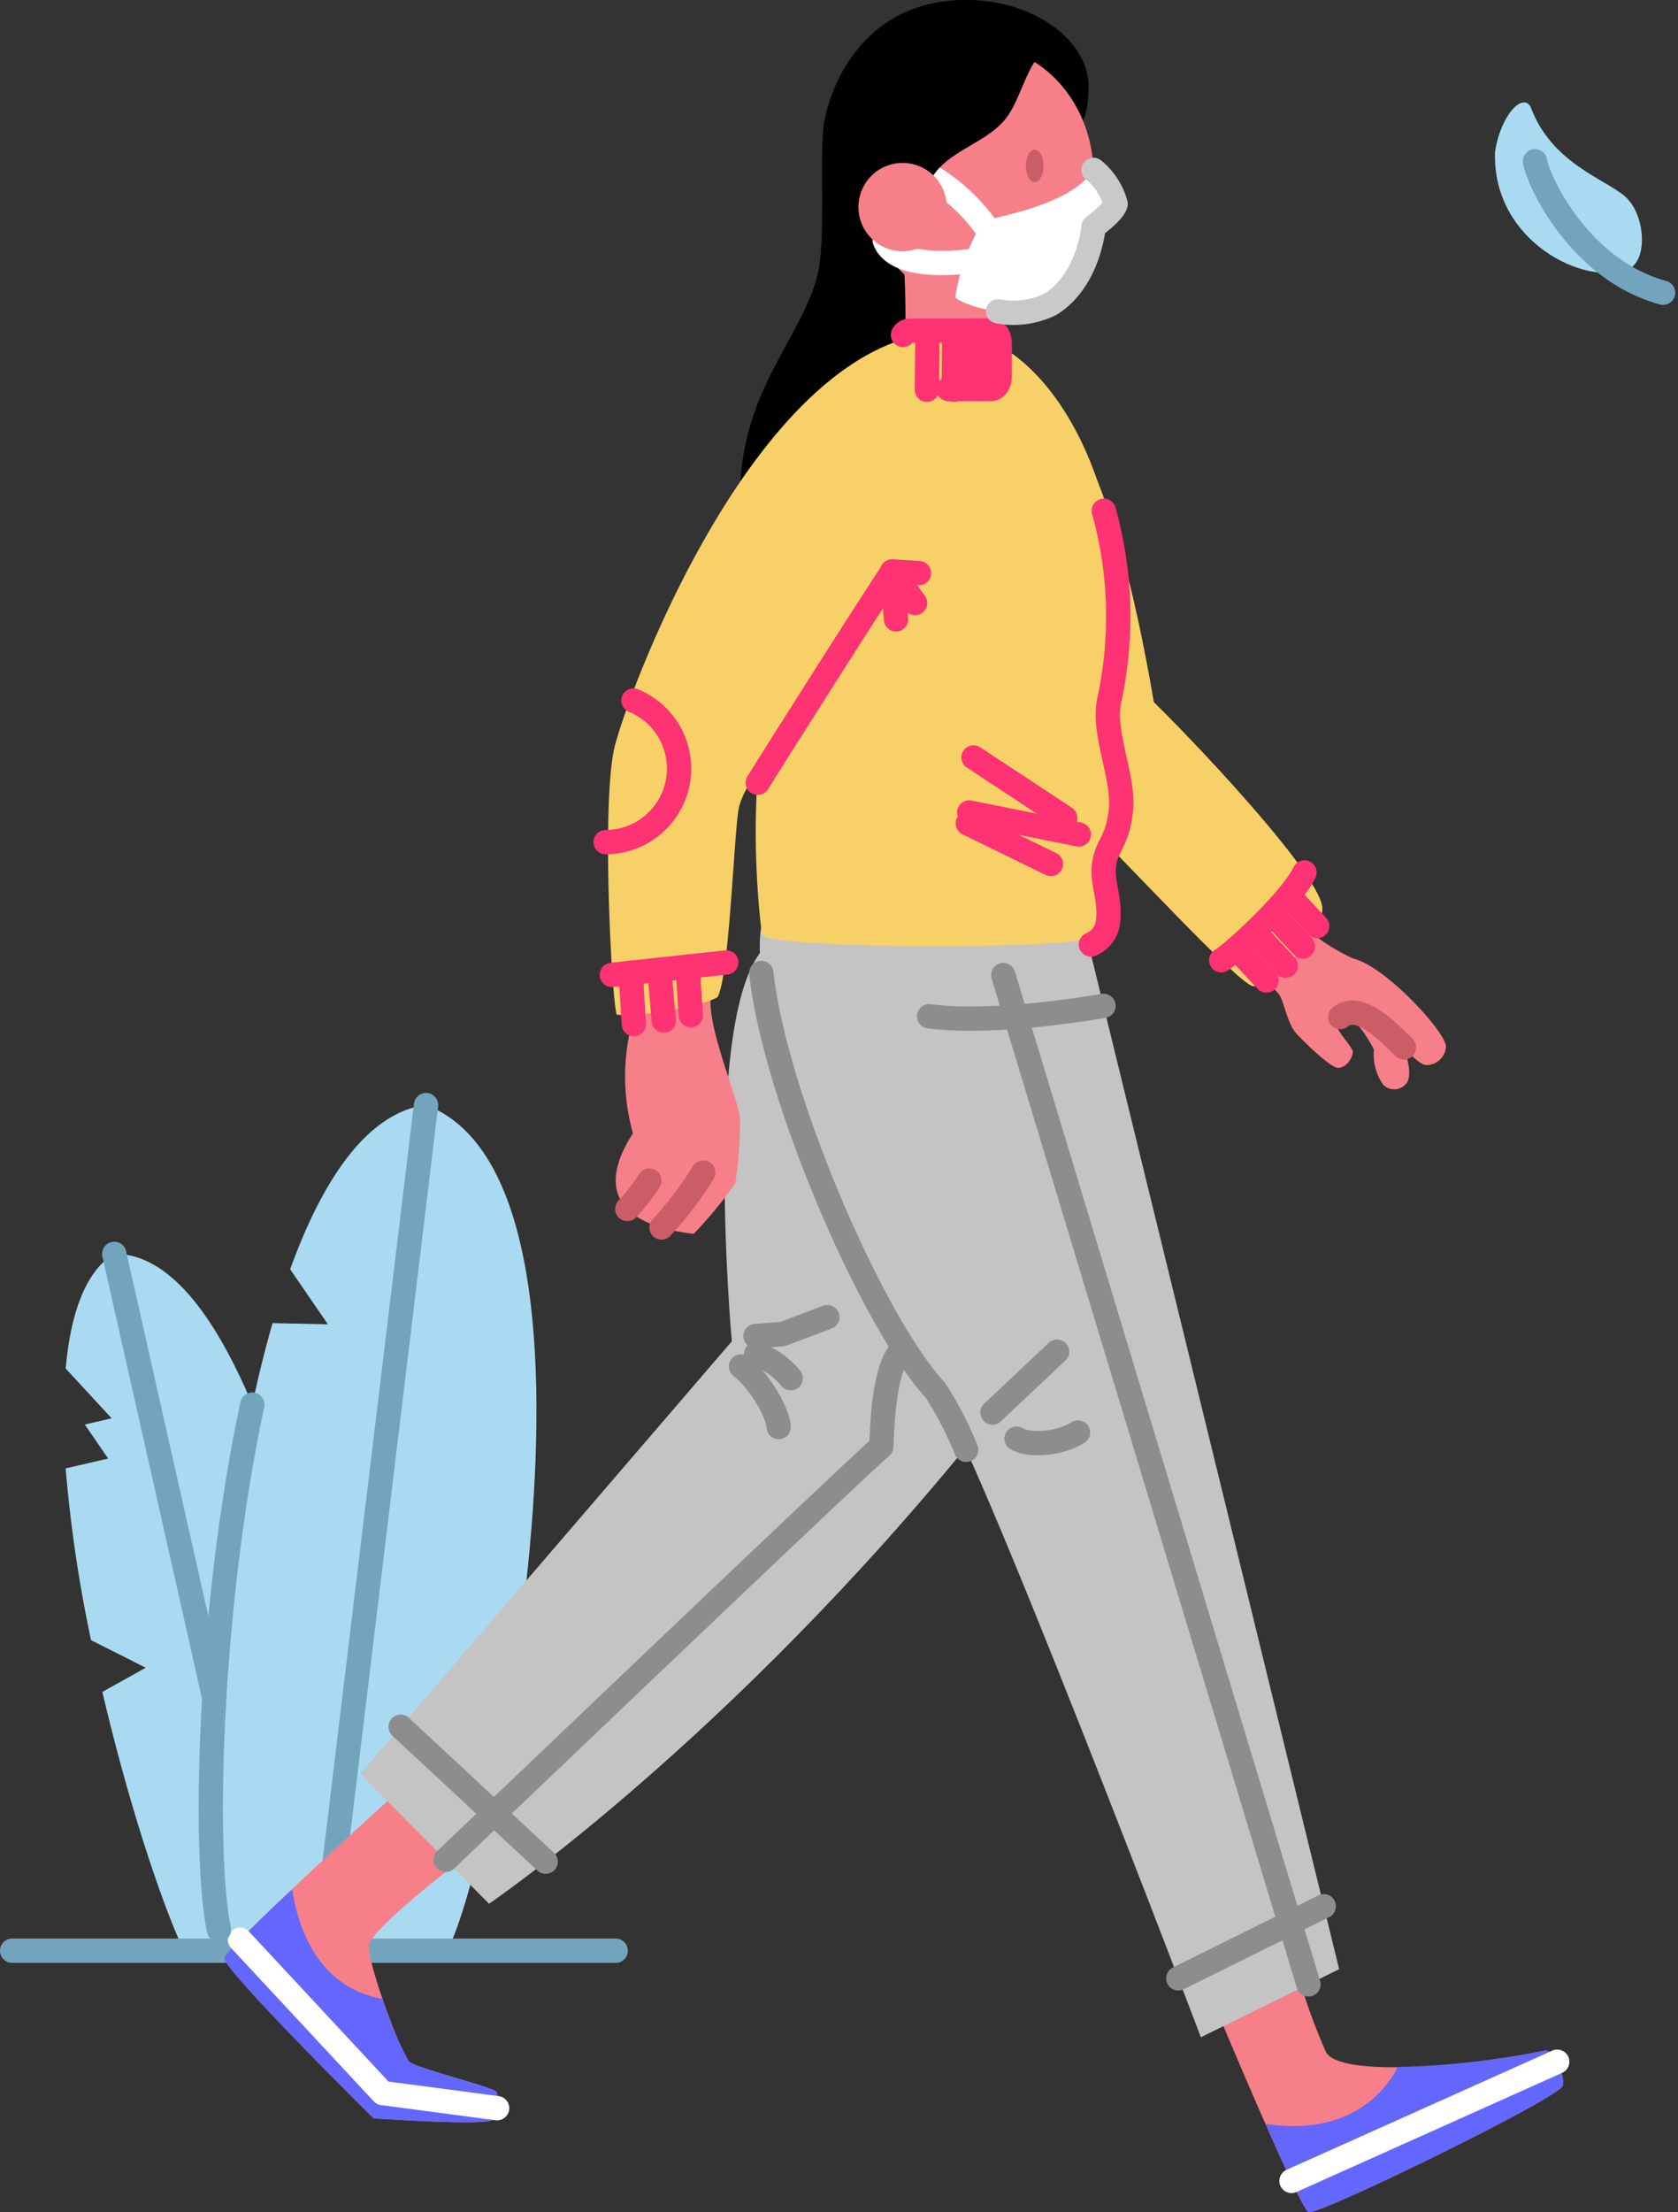 <svg xmlns="http://www.w3.org/2000/svg" width="138.11" height="181.988" viewBox="0 0 138.11 181.988">
  <rect x="0" y="0" width="138.11" height="181.988" fill="#333333" stroke="none"/>
  <defs>
    <style>
      .cls-1 {
        fill: #aadaf1;
      }

      .cls-1, .cls-11, .cls-3, .cls-4, .cls-5, .cls-7, .cls-8, .cls-9 {
        fill-rule: evenodd;
      }

      .cls-10, .cls-12, .cls-13, .cls-14, .cls-2, .cls-6 {
        fill: none;
        stroke-linecap: round;
        stroke-linejoin: round;
        stroke-width: 2px;
      }

      .cls-2 {
        stroke: #72a5bd;
      }

      .cls-3 {
        fill: #f77f89;
      }

      .cls-4 {
        fill: #6367fd;
      }

      .cls-5 {
        fill: #c4c4c4;
      }

      .cls-6 {
        stroke: #cb5d66;
      }

      .cls-7 {
        fill: #f7d167;
      }

      .cls-9 {
        fill: #fff;
      }

      .cls-10 {
        stroke: #fff;
      }

      .cls-11 {
        fill: #cb5d66;
      }

      .cls-12 {
        stroke: #8d8d8d;
      }

      .cls-13 {
        stroke: #ff3274;
      }

      .cls-14 {
        stroke: #c9c9c9;
      }
    </style>
  </defs>
  <g id="Layer_2" data-name="Layer 2" transform="translate(1)">
    <g id="Layer_1" data-name="Layer 1" transform="translate(0)">
      <path id="Path_111" data-name="Path 111" class="cls-1" d="M426.487,404.888c14.19-.206,21.191,51.01,20,54.692a7.582,7.582,0,0,1-1.75,2.637H432.252c-1.885-4.028-4.586-12.228-6.708-21.288l3.567-1.992-4.5-2.267a113.625,113.625,0,0,1-2.089-14.132l3.5-.808-1.926-2.8,2.211-.509-3.783-4.1C422.928,409.874,424.095,406.407,426.487,404.888Z" transform="translate(-418.118 -301.739)"/>
      <path id="Path_112" data-name="Path 112" class="cls-2" d="M450.68,404.9,463.6,462.221" transform="translate(-442.276 -301.748)"/>
      <path id="Path_113" data-name="Path 113" class="cls-1" d="M382.664,356.79c17.324,6.456,5.3,63.295,1.842,69.414H366.179c-.025-.048-.064-.087-.087-.135-2.038-4.145-1.544-32.191,3.979-51.326l4.555.1-3.108-4.53C374.211,362.886,377.849,357.478,382.664,356.79Z" transform="translate(-348.638 -265.895)"/>
      <path id="Path_114" data-name="Path 114" class="cls-2" d="M389.058,629.93H339.38" transform="translate(-339.38 -469.45)"/>
      <path id="Path_115" data-name="Path 115" class="cls-2" d="M409.049,356.86l-8.389,69.432" transform="translate(-374.983 -265.947)"/>
      <path id="Path_116" data-name="Path 116" class="cls-3" d="M396.767,584.776c-1.783,1.294-7.182,5.658-7.475,6.843s2.655,9.075,3.286,9.645,6.894,2.087,7.192,2.492a3.079,3.079,0,0,1-.24,2.252c-.3.609-9.877-.079-9.877-.079s-12.435-12.285-12.279-13.2,14.106-13.5,14.106-13.5S398.545,583.484,396.767,584.776Z" transform="translate(-359.909 -431.666)"/>
      <path id="Path_117" data-name="Path 117" class="cls-4" d="M382.963,610.12c.476,3.22,2.163,8.078,7.449,9.013a25.861,25.861,0,0,0,2.176,5.151c.632.568,6.891,2.087,7.189,2.492s.053,1.643-.24,2.252-9.874-.079-9.874-.079-12.442-12.279-12.284-13.191C377.445,615.373,380.079,612.831,382.963,610.12Z" transform="translate(-359.915 -454.687)"/>
      <path id="Path_118" data-name="Path 118" class="cls-3" d="M33.371,638.934C34,640.61,40.777,656.66,41.5,657s20.786-9.452,20.939-10.417-.764-3.014-1.488-2.866c-7.666,1.529-16.992,2.051-18.009.117a49.263,49.263,0,0,1-2.323-6.428S32.729,637.27,33.371,638.934Z" transform="translate(65.195 -475.017)"/>
      <path id="Path_119" data-name="Path 119" class="cls-4" d="M56.294,662.159c.734-.145,1.648,1.9,1.488,2.866s-20.218,10.761-20.939,10.415c-.318-.155-1.883-3.531-3.526-7.253,6.193.935,9.487-1.967,10.883-4.68a68.538,68.538,0,0,0,12.093-1.348Z" transform="translate(69.85 -493.462)"/>
      <path id="Path_120" data-name="Path 120" class="cls-5" d="M258.627,343.749c-20.467,25.376-40.356,38.9-40.356,38.9l-10.588-10.7,30.571-35.569s-2.507-27.458,2.8-32.494S271.5,327.793,258.627,343.749Z" transform="translate(-179.022 -226.033)"/>
      <path id="Path_121" data-name="Path 121" class="cls-5" d="M132.361,288.937l20.992,85.793-11.38,5.6S122.914,330.147,120.1,327.09c-5.8-6.28-15.209-28.864-14.386-37.6S132.361,288.937,132.361,288.937Z" transform="translate(-44.133 -212.731)"/>
      <path id="Path_122" data-name="Path 122" class="cls-3" d="M301.214,317.064a17.343,17.343,0,0,0-.563,11.039c-2.843,4.395-1.516,7.49,5,8.267a34.26,34.26,0,0,0,3.416-4.145,30.578,30.578,0,0,0,.4-5.128c.069-1.462-2.9-7.931-2.369-10.529S301.7,315.439,301.214,317.064Z" transform="translate(-249.557 -234.864)"/>
      <path id="Path_123" data-name="Path 123" class="cls-6" d="M328.51,383.566a15.4,15.4,0,0,0,1.816-2.336" transform="translate(-277.879 -284.108)"/>
      <path id="Path_124" data-name="Path 124" class="cls-6" d="M311.1,383.147a28.452,28.452,0,0,0,3.437-4.527" transform="translate(-257.654 -282.163)"/>
      <path id="Path_125" data-name="Path 125" class="cls-3" d="M74.62,296.934a17.084,17.084,0,0,0,4.568,3.085c2.7.652,7.643,6.071,7.643,7.238a1.589,1.589,0,0,1-1.6,1.529c-.53.033-1.658-1.192-1.944-1.541.492,1.121.764,2.639.232,3.116a1.263,1.263,0,0,1-1.862.025,4.274,4.274,0,0,1-.746-2.853,10.436,10.436,0,0,0-2.112-2.894.925.925,0,0,0-.973.7c-.1.558,1.2,1.8,1.343,2.323,0,.66-.718,1.5-1.343,1.332-.708-.189-2.9-2.316-3.383-2.9-.652-.782-.948-2.489-1.3-3.057A17.994,17.994,0,0,0,71.189,301C70.937,300.745,73.268,295.839,74.62,296.934Z" transform="translate(31.176 -221.169)"/>
      <path id="Path_126" data-name="Path 126" class="cls-6" d="M84.72,327.361c1.6-1.332,4.109,1.4,5.248,2.5" transform="translate(24.587 -243.695)"/>
      <path id="Path_127" data-name="Path 127" class="cls-7" d="M111.358,125.914c5.248,5.016,7.819,17.578,9.215,25.664,4.6,4.53,13.874,14.559,13.866,16.967s-4.532,6.428-5.684,6.4-11.872-11.76-13.538-13.13S110.107,124.714,111.358,125.914Z" transform="translate(-26.602 -93.814)"/>
      <path id="Path_128" data-name="Path 128" class="cls-8" d="M213.4,11.464c.706-.634,1.9-.879,1.9-4.369,0-3.717-4.433-7.1-10.078-7.1-8.866,0-11.441,7.775-11.747,10.524s.176,9.253-.441,11.895C191.8,27.825,186.6,32,186.6,41.031c0,2.746,11.913.367,14.045.048s4.621-14.46,4.621-14.46S212.695,12.1,213.4,11.464Z" transform="translate(-126.704)"/>
      <path id="Path_129" data-name="Path 129" class="cls-3" d="M215.358,76.537c.425,1.717.487,9.062.171,11.513,1.444,1.037,6.82.917,7.941-.206a23.622,23.622,0,0,1,0-7.029C223.808,79.505,214.932,74.82,215.358,76.537Z" transform="translate(-142.201 -56.76)"/>
      <path id="Path_130" data-name="Path 130" class="cls-3" d="M204.01,25.336c0-5.88-4.254-10.646-9.505-10.646S185,19.457,185,25.336s4.254,10.644,9.505,10.644S204.01,31.214,204.01,25.336Z" transform="translate(-115.003 -10.948)"/>
      <path id="Path_131" data-name="Path 131" class="cls-9" d="M177.848,65.364c.14-1.819,1.636-5.77,2.415-6.242s6.9-1.195,8.952-4.252a5.462,5.462,0,0,1,1.816,2.8c-.173.69-1.811,1.86-1.811,1.86s-.369,4.428-3.567,6.4C183.343,67.366,178.77,66.2,177.848,65.364Z" transform="translate(-100.207 -40.891)"/>
      <path id="Path_132" data-name="Path 132" class="cls-10" d="M224.8,59.929a15.385,15.385,0,0,0-5.447-4.769" transform="translate(-144.54 -41.108)"/>
      <path id="Path_133" data-name="Path 133" class="cls-10" d="M231.891,79.332s-6.051.925-7.031-1.7" transform="translate(-153.039 -57.853)"/>
      <path id="Path_134" data-name="Path 134" class="cls-8" d="M217.422,11.865c-1.246,1.126-1.8,3.939-2.935,5.35-1.847,2.293-5.4,2.683-6.491,5.707s-6.812.581-6.812.581l.734-7.189,4.237-4.43L212.742,10S218.658,10.736,217.422,11.865Z" transform="translate(-132.707 -7.452)"/>
      <path id="Path_135" data-name="Path 135" class="cls-3" d="M239.706,56.243a3.633,3.633,0,1,0-3.633,3.633A3.633,3.633,0,0,0,239.706,56.243Z" transform="translate(-162.784 -39.207)"/>
      <path id="Path_136" data-name="Path 136" class="cls-11" d="M202.624,49.682c0-.736-.324-1.332-.721-1.332s-.724.6-.724,1.332.324,1.332.724,1.332S202.624,50.419,202.624,49.682Z" transform="translate(-117.739 -36.032)"/>
      <path id="Path_137" data-name="Path 137" class="cls-7" d="M204.218,107.19c-15.6,0-26.467,29.577-27.6,34.064s-.255,20.844.15,22.088c1.546.3,7.133-.721,8.295-1.419,1.019-1.7,1.394-14.6,1.809-15.77a6.663,6.663,0,0,1,1.508-2.639,71.056,71.056,0,0,0,.339,13.232c.3,1.243,24.513,1.185,26.35.415,1.152-.481,1.964-.983,2.127-2.145.255-1.918-.525-3.187-.313-4.789s1.111-1.85,1.383-4.458c.283-2.731-1.559-6.369-.955-9.064C220.5,122.445,212.854,107.19,204.218,107.19Z" transform="translate(-127.014 -79.882)"/>
      <path id="Path_138" data-name="Path 138" class="cls-7" d="M222.756,106.81h-6.7c-.395,0-.716.453-.716,1.019V110.6c0,.558.321,1.019.716,1.019h6.7c.4,0,.718-.453.718-1.019v-2.774C223.474,107.263,223.153,106.81,222.756,106.81Z" transform="translate(-142.196 -79.599)"/>
      <path id="Path_139" data-name="Path 139" class="cls-12" d="M140.689,397.9,115.57,314.87" transform="translate(-33.994 -234.654)"/>
      <path id="Path_140" data-name="Path 140" class="cls-12" d="M110.62,621.5l11.974-5.931" transform="translate(-14.637 -458.748)"/>
      <path id="Path_141" data-name="Path 141" class="cls-12" d="M190.04,463.08c1.215.7,3.8.329,5.057-.51" transform="translate(-107.373 -344.726)"/>
      <path id="Path_142" data-name="Path 142" class="cls-12" d="M202.107,436.47l-5.317,5.011" transform="translate(-116.103 -325.275)"/>
      <path id="Path_143" data-name="Path 143" class="cls-12" d="M243.02,353.418a28.6,28.6,0,0,0-2.548-4.914c-5.169-5.6-13.212-24.159-14.312-34.313" transform="translate(-164.498 -234.147)"/>
      <path id="Path_144" data-name="Path 144" class="cls-12" d="M246.35,477.362s34.265-32.711,35.857-33.992c.1-2.293.255-6.759,1.842-8.129" transform="translate(-210.671 -324.359)"/>
      <path id="Path_145" data-name="Path 145" class="cls-12" d="M286.74,441.26c1.1.752,2.976,3.434,3.1,4.983" transform="translate(-226.749 -328.845)"/>
      <path id="Path_146" data-name="Path 146" class="cls-12" d="M282.85,437.2a6.594,6.594,0,0,1,2.841,2" transform="translate(-221.611 -325.819)"/>
      <path id="Path_147" data-name="Path 147" class="cls-12" d="M271,426.889l2.224-.166,3.689-1.394" transform="translate(-209.815 -316.973)"/>
      <path id="Path_148" data-name="Path 148" class="cls-12" d="M285.91,430.983l2.038-.153" transform="translate(-224.648 -321.072)"/>
      <path id="Path_149" data-name="Path 149" class="cls-12" d="M362,557.6l11.943,11.1" transform="translate(-330.028 -415.546)"/>
      <path id="Path_150" data-name="Path 150" class="cls-12" d="M196.131,324.81s-8.868,1.6-14.351.856" transform="translate(-106.303 -242.062)"/>
      <path id="Path_151" data-name="Path 151" class="cls-13" d="M176.063,200.614a2.3,2.3,0,0,0,1.4-1.806c.255-1.916-.525-3.187-.313-4.787s1.111-1.85,1.383-4.458c.283-2.731-1.559-6.369-.955-9.064a32.416,32.416,0,0,0-.453-15.568" transform="translate(-87.275 -122.913)"/>
      <path id="Path_152" data-name="Path 152" class="cls-13" d="M116.85,288.945c.932-.532,5.712-4.886,6.856-7.225" transform="translate(-17.336 -209.949)"/>
      <path id="Path_153" data-name="Path 153" class="cls-13" d="M129.14,306.23l2.474,2.652" transform="translate(-28.375 -228.215)"/>
      <path id="Path_154" data-name="Path 154" class="cls-13" d="M122.91,301.42l2.471,2.655" transform="translate(-20.556 -224.631)"/>
      <path id="Path_155" data-name="Path 155" class="cls-13" d="M117.38,295.82l2.336,2.507" transform="translate(-13.482 -220.457)"/>
      <path id="Path_156" data-name="Path 156" class="cls-13" d="M112.76,289.47l2.278,2.443" transform="translate(-7.626 -215.725)"/>
      <path id="Path_157" data-name="Path 157" class="cls-13" d="M303.64,311.819l9.426-1.019" transform="translate(-254.283 -231.621)"/>
      <path id="Path_158" data-name="Path 158" class="cls-13" d="M333.53,314.14l.255,4.221" transform="translate(-282.617 -234.11)"/>
      <path id="Path_159" data-name="Path 159" class="cls-13" d="M323.86,313.13l.362,4.183" transform="translate(-270.59 -233.357)"/>
      <path id="Path_160" data-name="Path 160" class="cls-13" d="M315.11,312.14l.273,3.995" transform="translate(-259.522 -232.62)"/>
      <path id="Path_161" data-name="Path 161" class="cls-13" d="M318.909,237.868A6.051,6.051,0,0,0,321.2,226.22" transform="translate(-270.062 -168.588)"/>
      <path id="Path_162" data-name="Path 162" class="cls-13" d="M250.06,202.094c.836-1.371,10.562-16.717,11.067-17.324" transform="translate(-188.694 -137.698)"/>
      <path id="Path_163" data-name="Path 163" class="cls-13" d="M243.616,184.672l-2.216-.132" transform="translate(-168.977 -137.527)"/>
      <path id="Path_164" data-name="Path 164" class="cls-13" d="M244.537,187.141l-1.867-2.591" transform="translate(-170.222 -137.534)"/>
      <path id="Path_165" data-name="Path 165" class="cls-13" d="M249.118,188.6l-.288-3.9" transform="translate(-176.372 -137.646)"/>
      <path id="Path_166" data-name="Path 166" class="cls-13" d="M205.63,269.23l-6.84-3.34" transform="translate(-120.136 -198.152)"/>
      <path id="Path_167" data-name="Path 167" class="cls-13" d="M189.77,262.36l9.021,1.811" transform="translate(-110.999 -195.521)"/>
      <path id="Path_168" data-name="Path 168" class="cls-13" d="M201.723,249.558l-7.543-4.968" transform="translate(-115.055 -182.279)"/>
      <path id="Path_169" data-name="Path 169" class="cls-13" d="M219.085,111.577h3.5c.4,0,.718-.453.718-1.019V107.8c0-.558-.321-1.019-.718-1.019h-6.7a.655.655,0,0,0-.543.352" transform="translate(-142.023 -79.577)"/>
      <path id="Path_170" data-name="Path 170" class="cls-13" d="M222.306,106.81l-.046,4.789" transform="translate(-142.791 -79.599)"/>
      <path id="Path_171" data-name="Path 171" class="cls-13" d="M230.046,107.07l-.023,2.329L230,111.859" transform="translate(-152.503 -79.793)"/>
      <path id="Path_172" data-name="Path 172" class="cls-13" d="M238.706,107.07l-.023,2.329-.023,2.461" transform="translate(-163.369 -79.793)"/>
      <path id="Path_173" data-name="Path 173" class="cls-10" d="M35.2,675.576l21.871-9.806" transform="translate(70.099 -496.159)"/>
      <path id="Path_174" data-name="Path 174" class="cls-10" d="M377.7,626.38l11.734,12.611,9.426,1.246" transform="translate(-358.945 -466.804)"/>
      <path id="Path_175" data-name="Path 175" class="cls-1" d="M18.828,46.77c1.618-.683,1.414-4.519-.306-5.989s-6.038-2.741-7.737-7.322c-.617-1.246-2.458.568-2.94,3.663C7.578,44.487,15.28,48.268,18.828,46.77Z" transform="translate(114.206 -24.639)"/>
      <path id="Path_176" data-name="Path 176" class="cls-2" d="M1,52.07c.257,1.625,3.663,8.952,10.542,10.817" transform="translate(124.341 -38.805)"/>
      <path id="Path_177" data-name="Path 177" class="cls-14" d="M185.7,54.87a5.462,5.462,0,0,1,1.816,2.8c-.173.69-1.811,1.86-1.811,1.86s-.369,4.428-3.567,6.4a6.9,6.9,0,0,1-4.293.573" transform="translate(-96.694 -40.891)"/>
      <path id="Path_178" data-name="Path 178" class="cls-2" d="M457.448,496.782c-1.312-6.234-.841-26.449,2.749-43.222" transform="translate(-440.428 -338.012)"/>
    </g>
  </g>
</svg>
